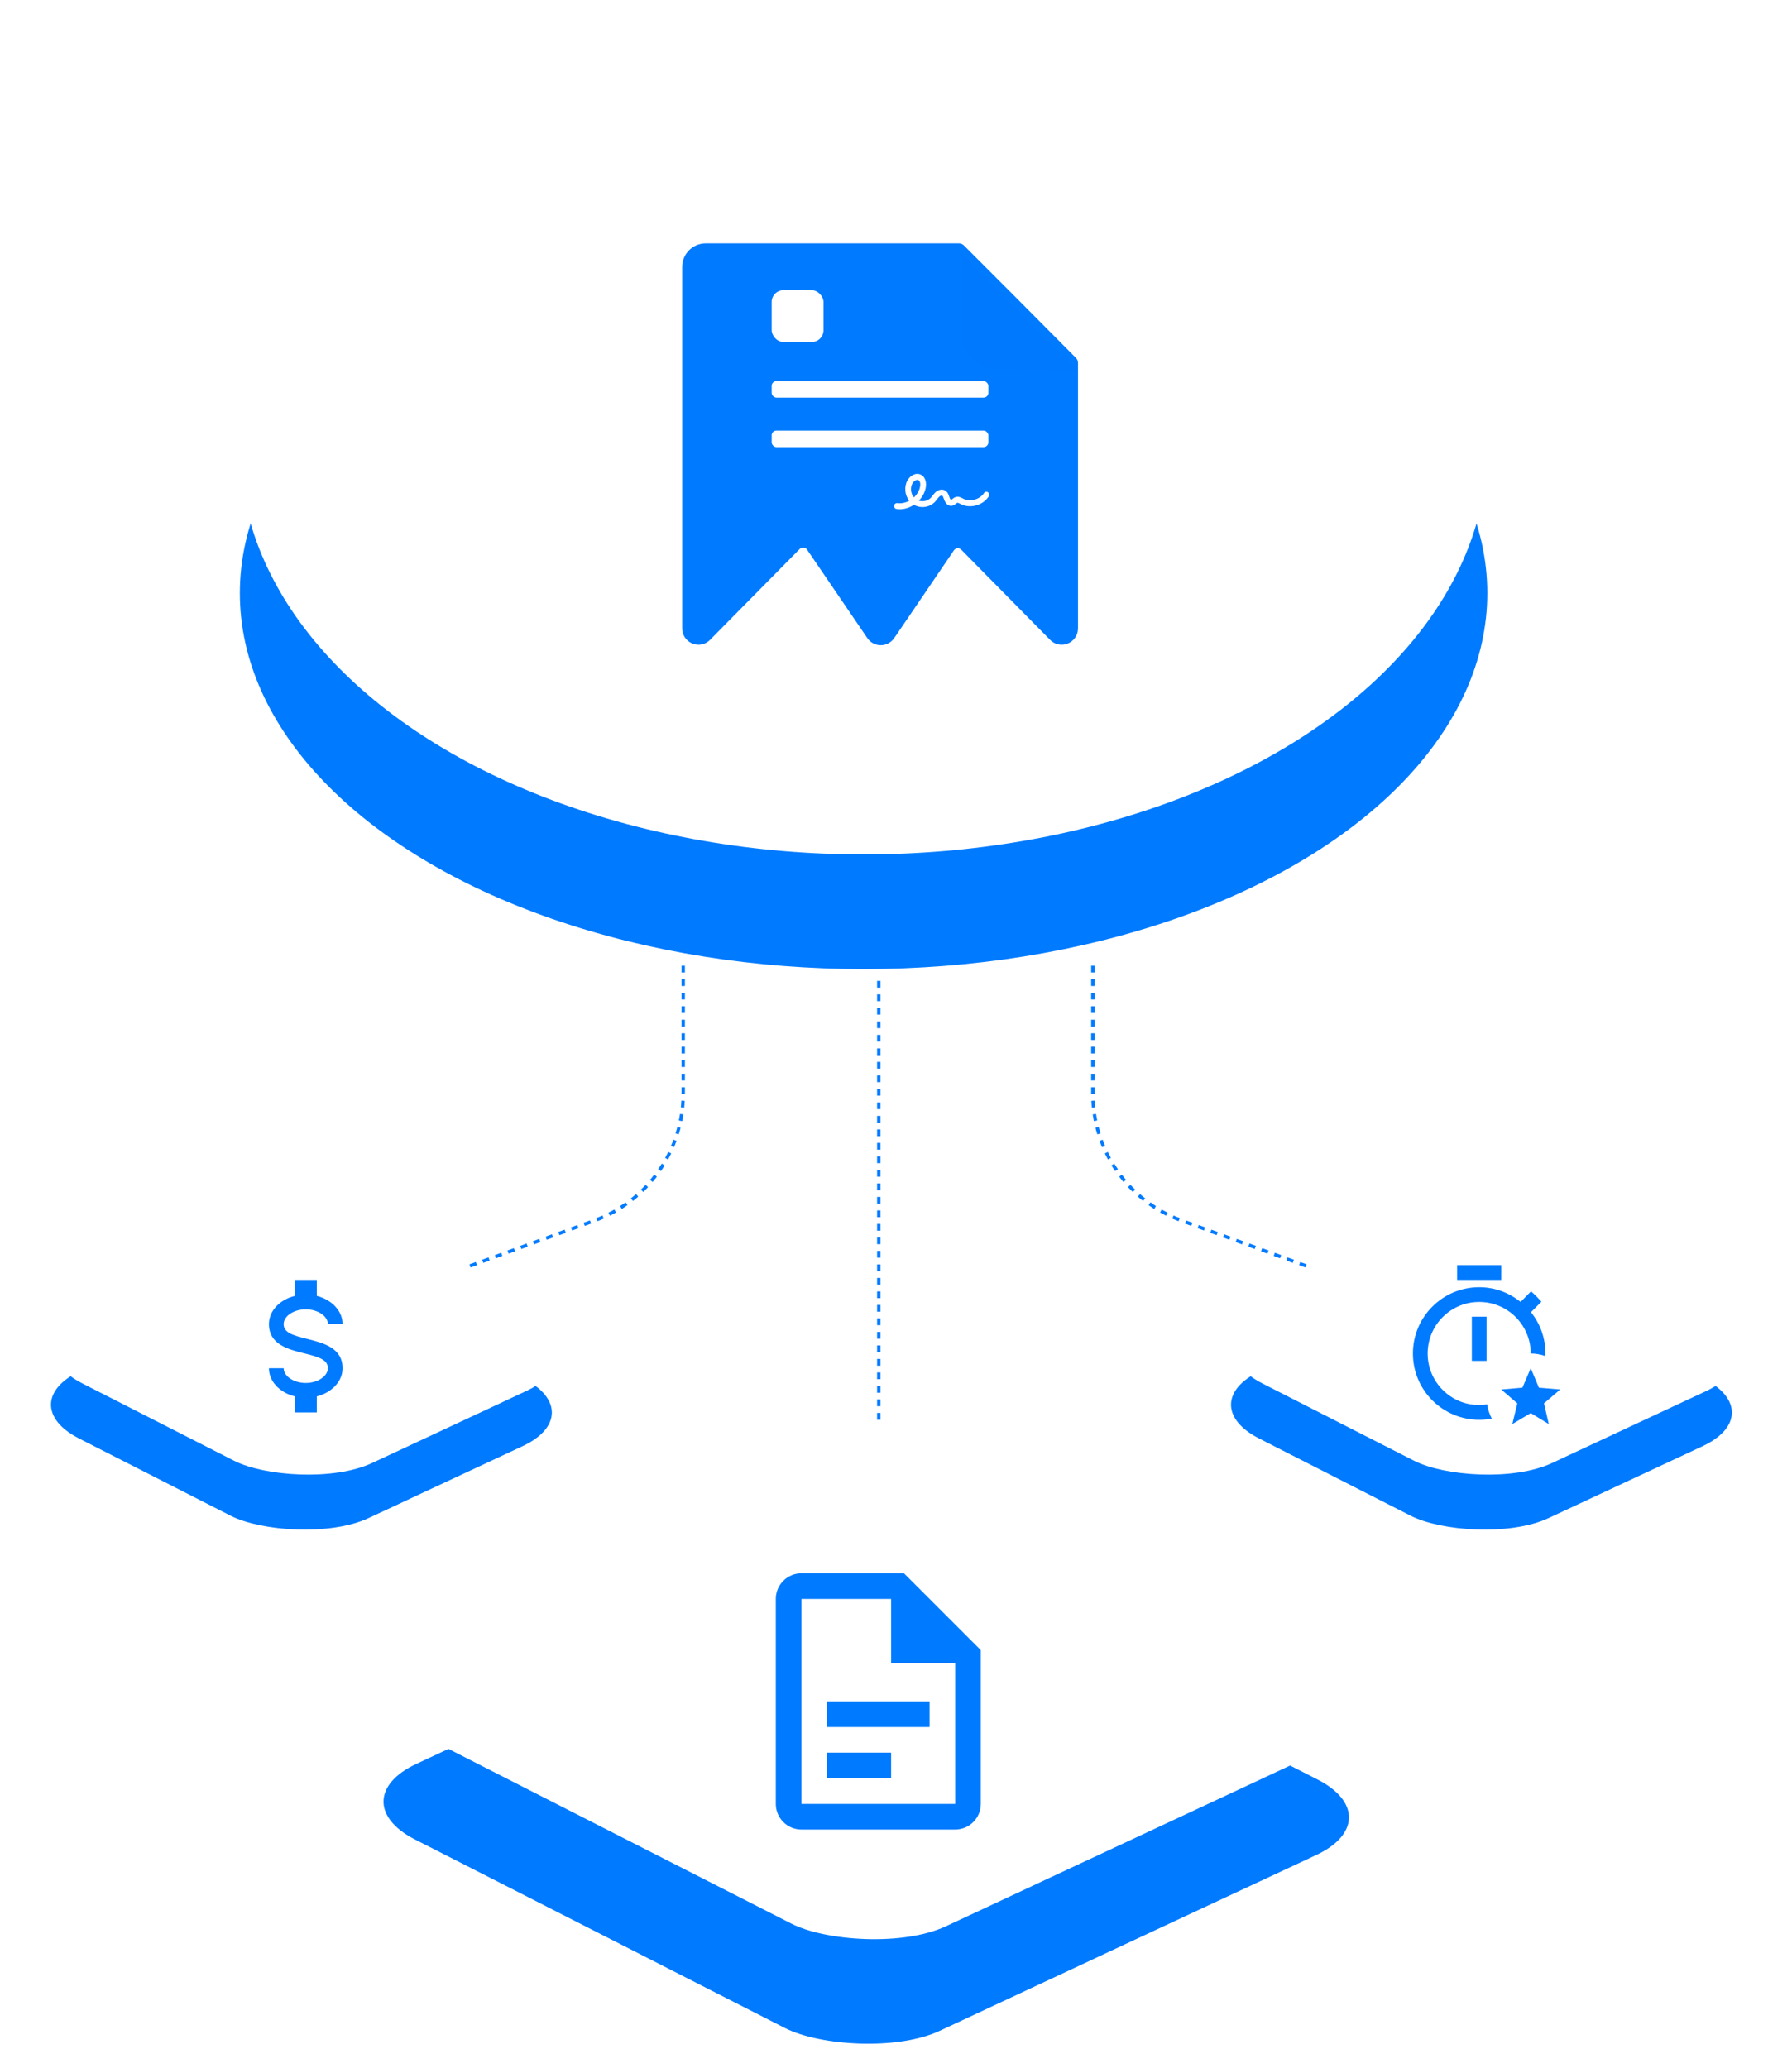 <svg width="507" height="585" viewBox="0 0 507 585" fill="none" xmlns="http://www.w3.org/2000/svg">
<ellipse cx="244.327" cy="167.815" rx="176.468" ry="106.358" fill="#007AFF"/>
<g filter="url(#filter0_d_25417_29265)">
<ellipse cx="244.327" cy="126.798" rx="176.468" ry="114.943" fill="white"/>
</g>
<rect width="91.573" height="91.573" rx="21.71" transform="matrix(0.906 -0.423 0.891 0.454 3 397.105)" fill="#007AFF"/>
<g filter="url(#filter1_d_25417_29265)">
<rect width="91.573" height="91.573" rx="21.71" transform="matrix(0.906 -0.423 0.891 0.454 3.961 381.547)" fill="white"/>
</g>
<path d="M76.086 387.105H80.253C80.253 389.355 83.107 391.272 86.503 391.272C89.898 391.272 92.753 389.355 92.753 387.105C92.753 384.814 90.586 383.98 86.003 382.876C81.586 381.772 76.086 380.397 76.086 374.605C76.086 370.876 79.148 367.71 83.378 366.647V362.105H89.628V366.647C93.857 367.71 96.919 370.876 96.919 374.605H92.753C92.753 372.355 89.898 370.439 86.503 370.439C83.107 370.439 80.253 372.355 80.253 374.605C80.253 376.897 82.419 377.73 87.003 378.835C91.419 379.939 96.919 381.314 96.919 387.105C96.919 390.835 93.857 394.001 89.628 395.064V399.605H83.378V395.064C79.148 394.001 76.086 390.835 76.086 387.105Z" fill="#007AFF"/>
<rect width="91.573" height="91.573" rx="21.71" transform="matrix(0.906 -0.423 0.891 0.454 336.859 397.105)" fill="#007AFF"/>
<g filter="url(#filter2_d_25417_29265)">
<rect width="91.573" height="91.573" rx="21.71" transform="matrix(0.906 -0.423 0.891 0.454 337.812 381.547)" fill="white"/>
</g>
<path d="M416.417 372.517H420.583V385.017H416.417V372.517ZM424.75 357.934H412.25V362.1H424.75V357.934ZM418.5 397.517C410.438 397.517 403.917 390.996 403.917 382.934C403.917 374.871 410.438 368.35 418.5 368.35C426.563 368.35 433.083 374.871 433.083 382.934C434.542 382.934 435.917 383.204 437.25 383.663C437.25 383.413 437.25 383.184 437.25 382.934C437.25 378.517 435.708 374.454 433.146 371.246L436.104 368.288C435.167 367.225 434.229 366.267 433.167 365.35L430.208 368.35C426.979 365.725 422.917 364.184 418.5 364.184C408.146 364.184 399.75 372.579 399.75 382.934C399.75 393.288 408.146 401.684 418.5 401.684C419.729 401.684 420.917 401.559 422.063 401.329C421.417 400.121 420.958 398.767 420.75 397.329C420 397.434 419.271 397.517 418.5 397.517ZM441.417 393.121L435.396 392.6L433.083 387.1L430.729 392.6L424.75 393.121L429.292 397.038L427.875 402.892L433.083 399.788L438.188 402.892L436.833 397.038L441.417 393.121Z" fill="#007AFF"/>
<rect width="166.259" height="166.259" rx="24.349" transform="matrix(0.906 -0.423 0.891 0.454 95.695 509.363)" fill="#007AFF"/>
<g filter="url(#filter3_d_25417_29265)">
<rect width="166.259" height="166.259" rx="24.349" transform="matrix(0.906 -0.423 0.891 0.454 97.43 479.793)" fill="white"/>
</g>
<path d="M226.742 445.113C224.819 445.113 222.975 445.877 221.616 447.237C220.256 448.596 219.492 450.44 219.492 452.363V510.363C219.492 512.286 220.256 514.13 221.616 515.49C222.975 516.849 224.819 517.613 226.742 517.613H270.242C272.165 517.613 274.009 516.849 275.369 515.49C276.728 514.13 277.492 512.286 277.492 510.363V466.863L255.742 445.113H226.742ZM226.742 452.363H252.117V470.488H270.242V510.363H226.742V452.363ZM233.992 481.363V488.613H262.992V481.363H233.992ZM233.992 495.863V503.113H252.117V495.863H233.992Z" fill="#007AFF"/>
<path d="M248.625 277.512V403.424" stroke="#007AFF" stroke-width="0.954" stroke-dasharray="1.91 1.91"/>
<path d="M193.299 273.223V309.472C193.299 325.507 183.272 339.832 168.205 345.322L131.773 358.595" stroke="#007AFF" stroke-width="0.954" stroke-dasharray="1.91 1.91"/>
<path d="M309.193 273.223V309.472C309.193 325.507 319.22 339.832 334.287 345.322L370.719 358.595" stroke="#007AFF" stroke-width="0.954" stroke-dasharray="1.91 1.91"/>
<path d="M304.991 102.667V112.707V177.739C304.991 181.897 300.02 183.977 297.108 181.034L271.946 155.504C271.357 154.906 270.368 154.996 269.895 155.69L252.998 180.527C252.975 180.561 252.944 180.58 252.921 180.614C252.488 181.218 251.918 181.708 251.259 182.044C250.6 182.379 249.871 182.55 249.134 182.541C248.396 182.533 247.671 182.345 247.019 181.995C246.368 181.645 245.81 181.141 245.391 180.527L228.329 155.491C227.856 154.798 226.868 154.708 226.279 155.305L200.885 181.034C200.692 181.229 200.482 181.407 200.258 181.565C197.316 183.679 193 181.612 193 177.739V75.518C193 71.838 195.983 68.856 199.663 68.856H271.301C271.832 68.856 272.341 69.066 272.716 69.442L287.904 84.645L304.41 101.258C304.782 101.632 304.991 102.139 304.991 102.667Z" fill="#007AFF"/>
<g filter="url(#filter4_d_25417_29265)">
<path d="M272.016 69.023L304.869 102.065L282.142 101.824C279.505 101.825 276.975 100.769 275.108 98.888C273.241 97.007 272.188 94.454 272.181 91.79L272.016 69.023Z" fill="#0079FF"/>
</g>
<path fill-rule="evenodd" clip-rule="evenodd" d="M254.568 144.069C254.272 144.069 253.976 144.054 253.68 144.01C253.229 143.952 252.919 143.53 252.975 143.064C253.032 142.599 253.44 142.278 253.891 142.337C255.033 142.497 256.202 142.235 257.231 141.682C256.005 140.095 255.737 137.752 256.724 135.947C257.485 134.55 259.19 133.56 260.641 134.361C261.289 134.724 261.726 135.365 261.909 136.224C262.036 136.864 262.022 137.606 261.839 138.319C261.529 139.557 260.881 140.706 259.979 141.652C261.148 142.016 262.558 141.711 263.403 140.779C263.558 140.619 263.699 140.415 263.854 140.212C264.108 139.877 264.361 139.542 264.714 139.236C265.066 138.931 265.489 138.698 265.911 138.596C266.447 138.465 266.968 138.523 267.405 138.785C268.138 139.207 268.392 139.979 268.589 140.59C268.617 140.663 268.631 140.736 268.659 140.794C268.814 141.23 269.012 141.42 269.068 141.434C269.138 141.434 269.336 141.274 269.463 141.172C269.716 140.968 270.026 140.721 270.449 140.605C271.21 140.401 271.886 140.75 272.379 141.012C272.436 141.041 272.506 141.07 272.563 141.114C274.507 142.075 277.185 141.332 278.397 139.498C278.65 139.12 279.158 139.018 279.524 139.28C279.89 139.542 279.989 140.066 279.735 140.444C278.932 141.682 277.664 142.584 276.17 142.991C274.691 143.399 273.155 143.283 271.858 142.628C271.788 142.599 271.717 142.555 271.647 142.526C271.351 142.38 271.013 142.206 270.844 142.249C270.745 142.278 270.59 142.395 270.449 142.511C270.153 142.744 269.73 143.079 269.167 143.108C269.138 143.108 269.096 143.108 269.068 143.108C268.237 143.108 267.518 142.468 267.123 141.361C267.095 141.289 267.067 141.216 267.039 141.128C266.912 140.736 266.771 140.343 266.588 140.226C266.419 140.124 266.038 140.241 265.771 140.488C265.545 140.692 265.348 140.954 265.136 141.23C264.967 141.449 264.784 141.696 264.587 141.914C263.657 142.933 262.318 143.457 260.993 143.457C260.148 143.457 259.302 143.239 258.57 142.817C257.316 143.646 255.935 144.069 254.568 144.069ZM259.542 135.772C259.035 135.772 258.429 136.238 258.133 136.791C257.471 138.014 257.682 139.673 258.57 140.736C259.387 139.979 259.993 139.004 260.261 137.912C260.458 137.111 260.388 136.151 259.866 135.86C259.768 135.801 259.655 135.772 259.542 135.772Z" fill="white"/>
<rect x="218.328" y="82.106" width="14.658" height="14.658" rx="3.331" fill="white"/>
<rect x="218.328" y="107.832" width="61.298" height="4.664" rx="1.333" fill="white"/>
<rect x="218.328" y="121.828" width="61.298" height="4.664" rx="1.333" fill="white"/>
<defs>
<filter id="filter0_d_25417_29265" x="52.663" y="-3.341" width="383.331" height="260.28" filterUnits="userSpaceOnUse" color-interpolation-filters="sRGB">
<feFlood flood-opacity="0" result="BackgroundImageFix"/>
<feColorMatrix in="SourceAlpha" type="matrix" values="0 0 0 0 0 0 0 0 0 0 0 0 0 0 0 0 0 0 127 0" result="hardAlpha"/>
<feOffset/>
<feGaussianBlur stdDeviation="7.598"/>
<feComposite in2="hardAlpha" operator="out"/>
<feColorMatrix type="matrix" values="0 0 0 0 0 0 0 0 0 0 0 0 0 0 0 0 0 0 0.15 0"/>
<feBlend mode="normal" in2="BackgroundImageFix" result="effect1_dropShadow_25417_29265"/>
<feBlend mode="normal" in="SourceGraphic" in2="effect1_dropShadow_25417_29265" result="shape"/>
</filter>
<filter id="filter1_d_25417_29265" x="0.194" y="333.213" width="172.12" height="99.538" filterUnits="userSpaceOnUse" color-interpolation-filters="sRGB">
<feFlood flood-opacity="0" result="BackgroundImageFix"/>
<feColorMatrix in="SourceAlpha" type="matrix" values="0 0 0 0 0 0 0 0 0 0 0 0 0 0 0 0 0 0 127 0" result="hardAlpha"/>
<feOffset/>
<feGaussianBlur stdDeviation="7.598"/>
<feComposite in2="hardAlpha" operator="out"/>
<feColorMatrix type="matrix" values="0 0 0 0 0 0 0 0 0 0 0 0 0 0 0 0 0 0 0.15 0"/>
<feBlend mode="normal" in2="BackgroundImageFix" result="effect1_dropShadow_25417_29265"/>
<feBlend mode="normal" in="SourceGraphic" in2="effect1_dropShadow_25417_29265" result="shape"/>
</filter>
<filter id="filter2_d_25417_29265" x="334.045" y="333.213" width="172.12" height="99.538" filterUnits="userSpaceOnUse" color-interpolation-filters="sRGB">
<feFlood flood-opacity="0" result="BackgroundImageFix"/>
<feColorMatrix in="SourceAlpha" type="matrix" values="0 0 0 0 0 0 0 0 0 0 0 0 0 0 0 0 0 0 127 0" result="hardAlpha"/>
<feOffset/>
<feGaussianBlur stdDeviation="7.598"/>
<feComposite in2="hardAlpha" operator="out"/>
<feColorMatrix type="matrix" values="0 0 0 0 0 0 0 0 0 0 0 0 0 0 0 0 0 0 0.15 0"/>
<feBlend mode="normal" in2="BackgroundImageFix" result="effect1_dropShadow_25417_29265"/>
<feBlend mode="normal" in="SourceGraphic" in2="effect1_dropShadow_25417_29265" result="shape"/>
</filter>
<filter id="filter3_d_25417_29265" x="93.206" y="398.725" width="307.268" height="167.35" filterUnits="userSpaceOnUse" color-interpolation-filters="sRGB">
<feFlood flood-opacity="0" result="BackgroundImageFix"/>
<feColorMatrix in="SourceAlpha" type="matrix" values="0 0 0 0 0 0 0 0 0 0 0 0 0 0 0 0 0 0 127 0" result="hardAlpha"/>
<feOffset/>
<feGaussianBlur stdDeviation="8.522"/>
<feComposite in2="hardAlpha" operator="out"/>
<feColorMatrix type="matrix" values="0 0 0 0 0 0 0 0 0 0 0 0 0 0 0 0 0 0 0.15 0"/>
<feBlend mode="normal" in2="BackgroundImageFix" result="effect1_dropShadow_25417_29265"/>
<feBlend mode="normal" in="SourceGraphic" in2="effect1_dropShadow_25417_29265" result="shape"/>
</filter>
<filter id="filter4_d_25417_29265" x="266.598" y="66.315" width="43.686" height="43.877" filterUnits="userSpaceOnUse" color-interpolation-filters="sRGB">
<feFlood flood-opacity="0" result="BackgroundImageFix"/>
<feColorMatrix in="SourceAlpha" type="matrix" values="0 0 0 0 0 0 0 0 0 0 0 0 0 0 0 0 0 0 127 0" result="hardAlpha"/>
<feOffset dy="2.709"/>
<feGaussianBlur stdDeviation="2.709"/>
<feColorMatrix type="matrix" values="0 0 0 0 0 0 0 0 0 0 0 0 0 0 0 0 0 0 0.15 0"/>
<feBlend mode="normal" in2="BackgroundImageFix" result="effect1_dropShadow_25417_29265"/>
<feBlend mode="normal" in="SourceGraphic" in2="effect1_dropShadow_25417_29265" result="shape"/>
</filter>
</defs>
</svg>
